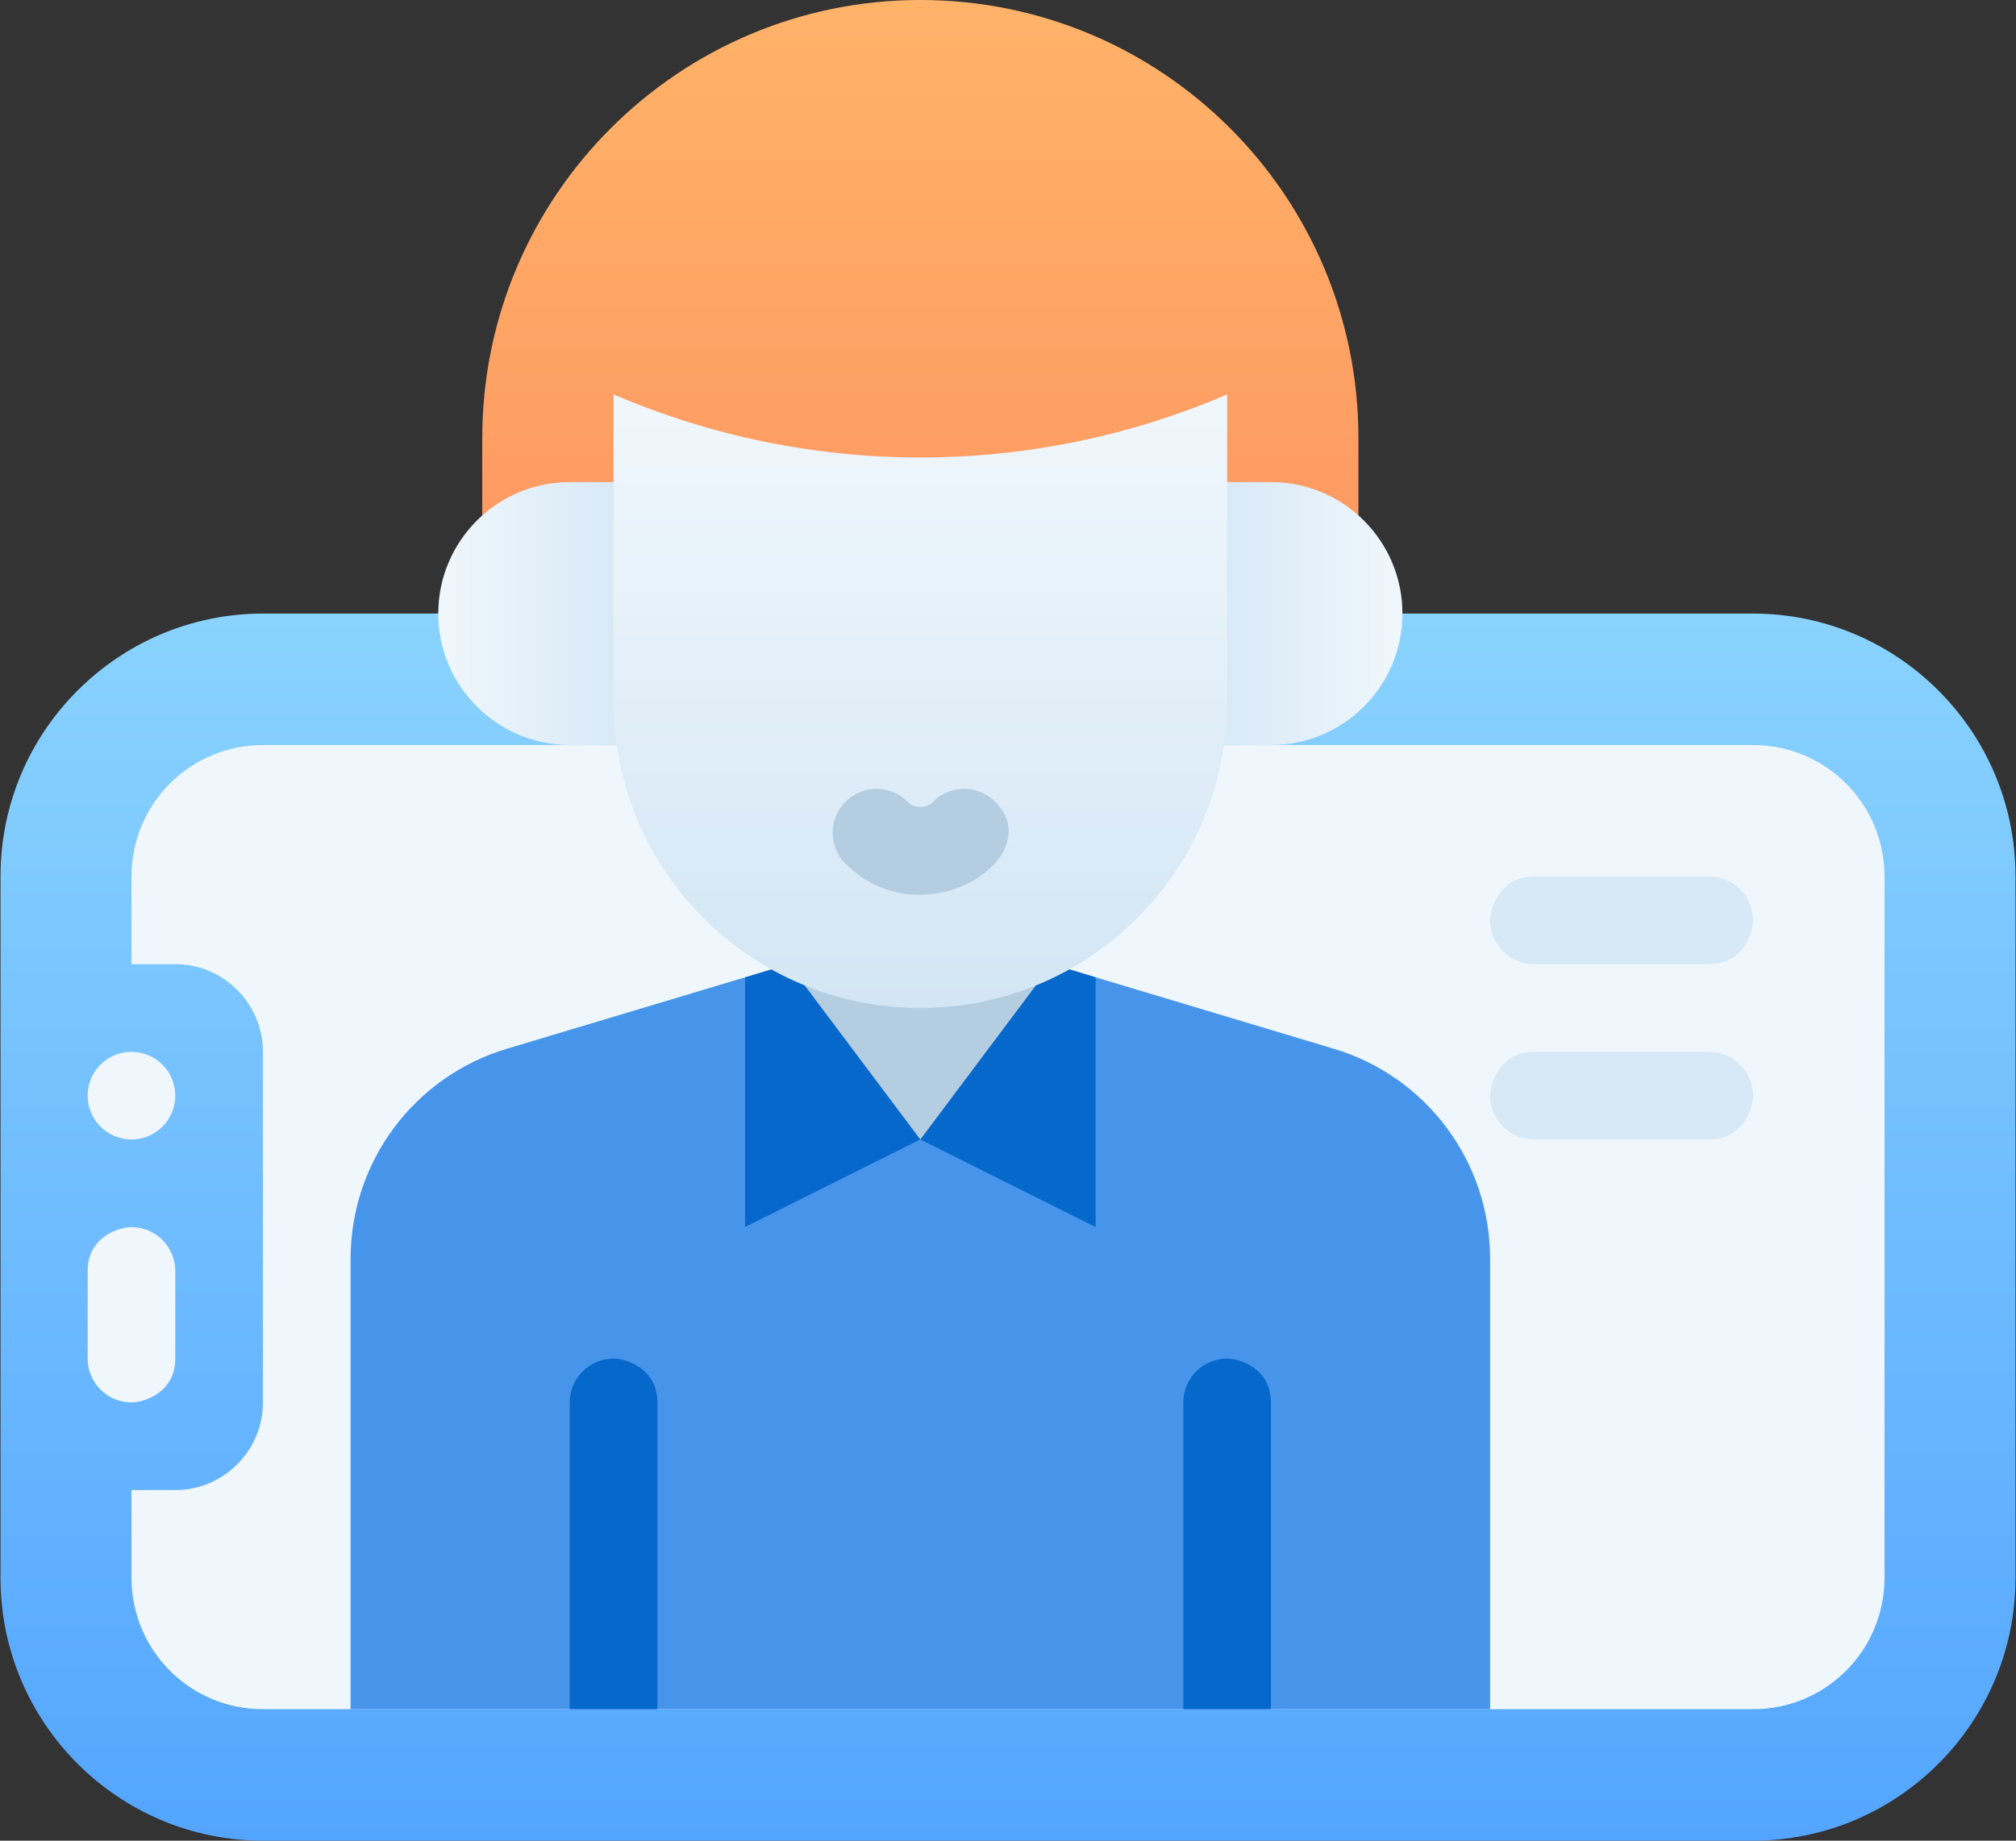 <?xml version="1.0" encoding="UTF-8" standalone="no"?>
<!DOCTYPE svg PUBLIC "-//W3C//DTD SVG 1.1//EN" "http://www.w3.org/Graphics/SVG/1.1/DTD/svg11.dtd">
<svg width="100%" height="100%" viewBox="0 0 46 42" version="1.1" xmlns="http://www.w3.org/2000/svg" xmlns:xlink="http://www.w3.org/1999/xlink" xml:space="preserve" xmlns:serif="http://www.serif.com/" style="fill-rule:evenodd;clip-rule:evenodd;stroke-linejoin:round;stroke-miterlimit:2;">
    <rect x="0" y="0" width="46" height="42" fill="#333333" stroke="none"/>
    <g transform="matrix(1,0,0,1,-266.172,-258.347)">
        <g transform="matrix(1,0,0,1,265.172,253.347)">
            <g transform="matrix(0,-14,-14,0,22,19)">
                <path d="M0.286,0.714L0,0.714L0,-0.714L0.286,-0.714C0.68,-0.714 1,-0.395 1,-0C1,0.394 0.68,0.714 0.286,0.714Z" style="fill:url(#_Linear1);fill-rule:nonzero;"/>
            </g>
            <g transform="matrix(0,-28,-28,0,24,47)">
                <path d="M1,0.607C1,0.725 0.904,0.821 0.786,0.821L0.214,0.821C0.096,0.821 -0,0.725 -0,0.607L-0,-0.607C-0,-0.725 0.096,-0.821 0.214,-0.821L0.786,-0.821C0.904,-0.821 1,-0.725 1,-0.607L1,0.607Z" style="fill:url(#_Linear2);fill-rule:nonzero;"/>
            </g>
            <g transform="matrix(1,0,0,1,44,41)">
                <path d="M0,-16L0,0C0,1.66 -1.34,3 -3,3L-37,3C-38.66,3 -40,1.66 -40,0L-40,-2L-39,-2C-37.9,-2 -37,-2.9 -37,-4L-37,-12C-37,-13.1 -37.9,-14 -39,-14L-40,-14L-40,-16C-40,-17.66 -38.66,-19 -37,-19L-3,-19C-1.34,-19 0,-17.66 0,-16" style="fill:rgb(240,247,252);fill-rule:nonzero;"/>
            </g>
            <g transform="matrix(1,0,0,1,35,37.28)">
                <path d="M0,-3.56L0,6.72L-26,6.72L-26,-3.56C-26,-5.768 -24.552,-7.715 -22.437,-8.349L-16,-10.28L-10,-10.28L-3.563,-8.349C-1.448,-7.715 0,-5.768 0,-3.56" style="fill:rgb(71,149,234);fill-rule:nonzero;"/>
            </g>
            <g transform="matrix(1,0,0,1,22,27)">
                <path d="M0,4C-1.656,4 -3,2.657 -3,1L-3,0L3,0L3,1C3,2.657 1.657,4 0,4" style="fill:rgb(180,205,225);fill-rule:nonzero;"/>
            </g>
            <g transform="matrix(-0.894,0.447,0.447,0.894,17.764,30)">
                <path d="M-3.342,2.789L1.13,2.789L-1.419,-2.309L-2.447,-2.13L-3.342,2.789Z" style="fill:rgb(6,104,203);fill-rule:nonzero;"/>
            </g>
            <g transform="matrix(0,1,1,0,26.7,32)">
                <path d="M-4.7,-0.7L1,-0.7L-1,-4.7L-5,-1.7L-4.7,-0.7Z" style="fill:rgb(6,104,203);fill-rule:nonzero;"/>
            </g>
            <g transform="matrix(-1,0,0,1,4,31)">
                <path d="M0,-2C0.552,-2 1,-1.552 1,-1C1,-0.448 0.552,0 0,0C-0.552,0 -1,-0.448 -1,-1C-1,-1.552 -0.552,-2 0,-2" style="fill:rgb(240,247,252);fill-rule:nonzero;"/>
            </g>
            <g transform="matrix(-5,0,0,5,16,19)">
                <path d="M0.4,-0.6C0.731,-0.6 1,-0.331 1,0C1,0.331 0.731,0.6 0.4,0.6L0,0.6L0,-0.6L0.4,-0.6Z" style="fill:url(#_Linear3);fill-rule:nonzero;"/>
            </g>
            <g transform="matrix(5,0,0,5,28,19)">
                <path d="M0,-0.6L0,0.6L0.4,0.6C0.732,0.6 1,0.331 1,0C1,-0.331 0.732,-0.6 0.4,-0.6L0,-0.6Z" style="fill:url(#_Linear4);fill-rule:nonzero;"/>
            </g>
            <g transform="matrix(1,0,0,1,5,34)">
                <path d="M0,2L0,0C0,-0.552 -0.448,-1 -1,-1C-1.286,-1 -2,-0.778 -2,0L-2,2C-2,2.552 -1.552,3 -1,3C-0.714,3 0,2.778 0,2" style="fill:rgb(240,247,252);fill-rule:nonzero;"/>
            </g>
            <g transform="matrix(0,-14,-14,0,22,28)">
                <path d="M1,0.5L0.5,0.5C0.224,0.5 0,0.276 0,-0C0,-0.276 0.224,-0.5 0.5,-0.5L1,-0.5C0.863,-0.181 0.863,0.181 1,0.5Z" style="fill:url(#_Linear5);fill-rule:nonzero;"/>
            </g>
            <g transform="matrix(1,0,0,1,16,36)">
                <path d="M0,8L-2,8L-2,1C-2,0.448 -1.552,0 -1,0C-0.714,0 0,0.222 0,1L0,8Z" style="fill:rgb(6,104,203);fill-rule:nonzero;"/>
            </g>
            <g transform="matrix(1,0,0,1,30,36)">
                <path d="M0,8L-2,8L-2,1C-2,0.448 -1.553,0 -1,0C-0.715,0 0,0.222 0,1L0,8Z" style="fill:rgb(6,104,203);fill-rule:nonzero;"/>
            </g>
            <g transform="matrix(1,0,0,1,20.293,24.66)">
                <path d="M0,0.047C-0.391,-0.344 -0.391,-0.976 0,-1.367C0.391,-1.758 1.023,-1.758 1.414,-1.367C1.576,-1.206 1.838,-1.206 2,-1.367C2.391,-1.758 3.023,-1.758 3.414,-1.367C4.678,-0.103 1.758,1.805 0,0.047" style="fill:rgb(180,205,225);fill-rule:nonzero;"/>
            </g>
            <g transform="matrix(1,0,0,1,40,25)">
                <path d="M0,2L-4,2C-4.553,2 -5,1.552 -5,1C-5,0.714 -4.777,0 -4,0L0,0C0.553,0 1,0.448 1,1C1,1.286 0.777,2 0,2" style="fill:rgb(215,233,247);fill-rule:nonzero;"/>
            </g>
            <g transform="matrix(1,0,0,1,40,29)">
                <path d="M0,2L-4,2C-4.553,2 -5,1.552 -5,1C-5,0.714 -4.777,0 -4,0L0,0C0.553,0 1,0.448 1,1C1,1.286 0.777,2 0,2" style="fill:rgb(215,233,247);fill-rule:nonzero;"/>
            </g>
        </g>
    </g>
    <defs>
        <linearGradient id="_Linear1" x1="0" y1="0" x2="1" y2="0" gradientUnits="userSpaceOnUse" gradientTransform="matrix(1,0,0,-1,0,-2.22045e-16)"><stop offset="0" style="stop-color:rgb(254,150,97);stop-opacity:1"/><stop offset="1" style="stop-color:rgb(255,179,105);stop-opacity:1"/><stop offset="1" style="stop-color:rgb(255,179,105);stop-opacity:1"/></linearGradient>
        <linearGradient id="_Linear2" x1="0" y1="0" x2="1" y2="0" gradientUnits="userSpaceOnUse" gradientTransform="matrix(1,0,0,-1,0,0)"><stop offset="0" style="stop-color:rgb(84,165,255);stop-opacity:1"/><stop offset="1" style="stop-color:rgb(138,211,254);stop-opacity:1"/></linearGradient>
        <linearGradient id="_Linear3" x1="0" y1="0" x2="1" y2="0" gradientUnits="userSpaceOnUse" gradientTransform="matrix(1,0,0,-1,0,0)"><stop offset="0" style="stop-color:rgb(211,230,245);stop-opacity:1"/><stop offset="1" style="stop-color:rgb(240,247,252);stop-opacity:1"/></linearGradient>
        <linearGradient id="_Linear4" x1="0" y1="0" x2="1" y2="0" gradientUnits="userSpaceOnUse" gradientTransform="matrix(1,0,0,-1,0,0)"><stop offset="0" style="stop-color:rgb(211,230,245);stop-opacity:1"/><stop offset="1" style="stop-color:rgb(240,247,252);stop-opacity:1"/></linearGradient>
        <linearGradient id="_Linear5" x1="0" y1="0" x2="1" y2="0" gradientUnits="userSpaceOnUse" gradientTransform="matrix(1,0,0,-1,0,-2.22045e-16)"><stop offset="0" style="stop-color:rgb(211,230,245);stop-opacity:1"/><stop offset="1" style="stop-color:rgb(240,247,252);stop-opacity:1"/></linearGradient>
    </defs>
</svg>
